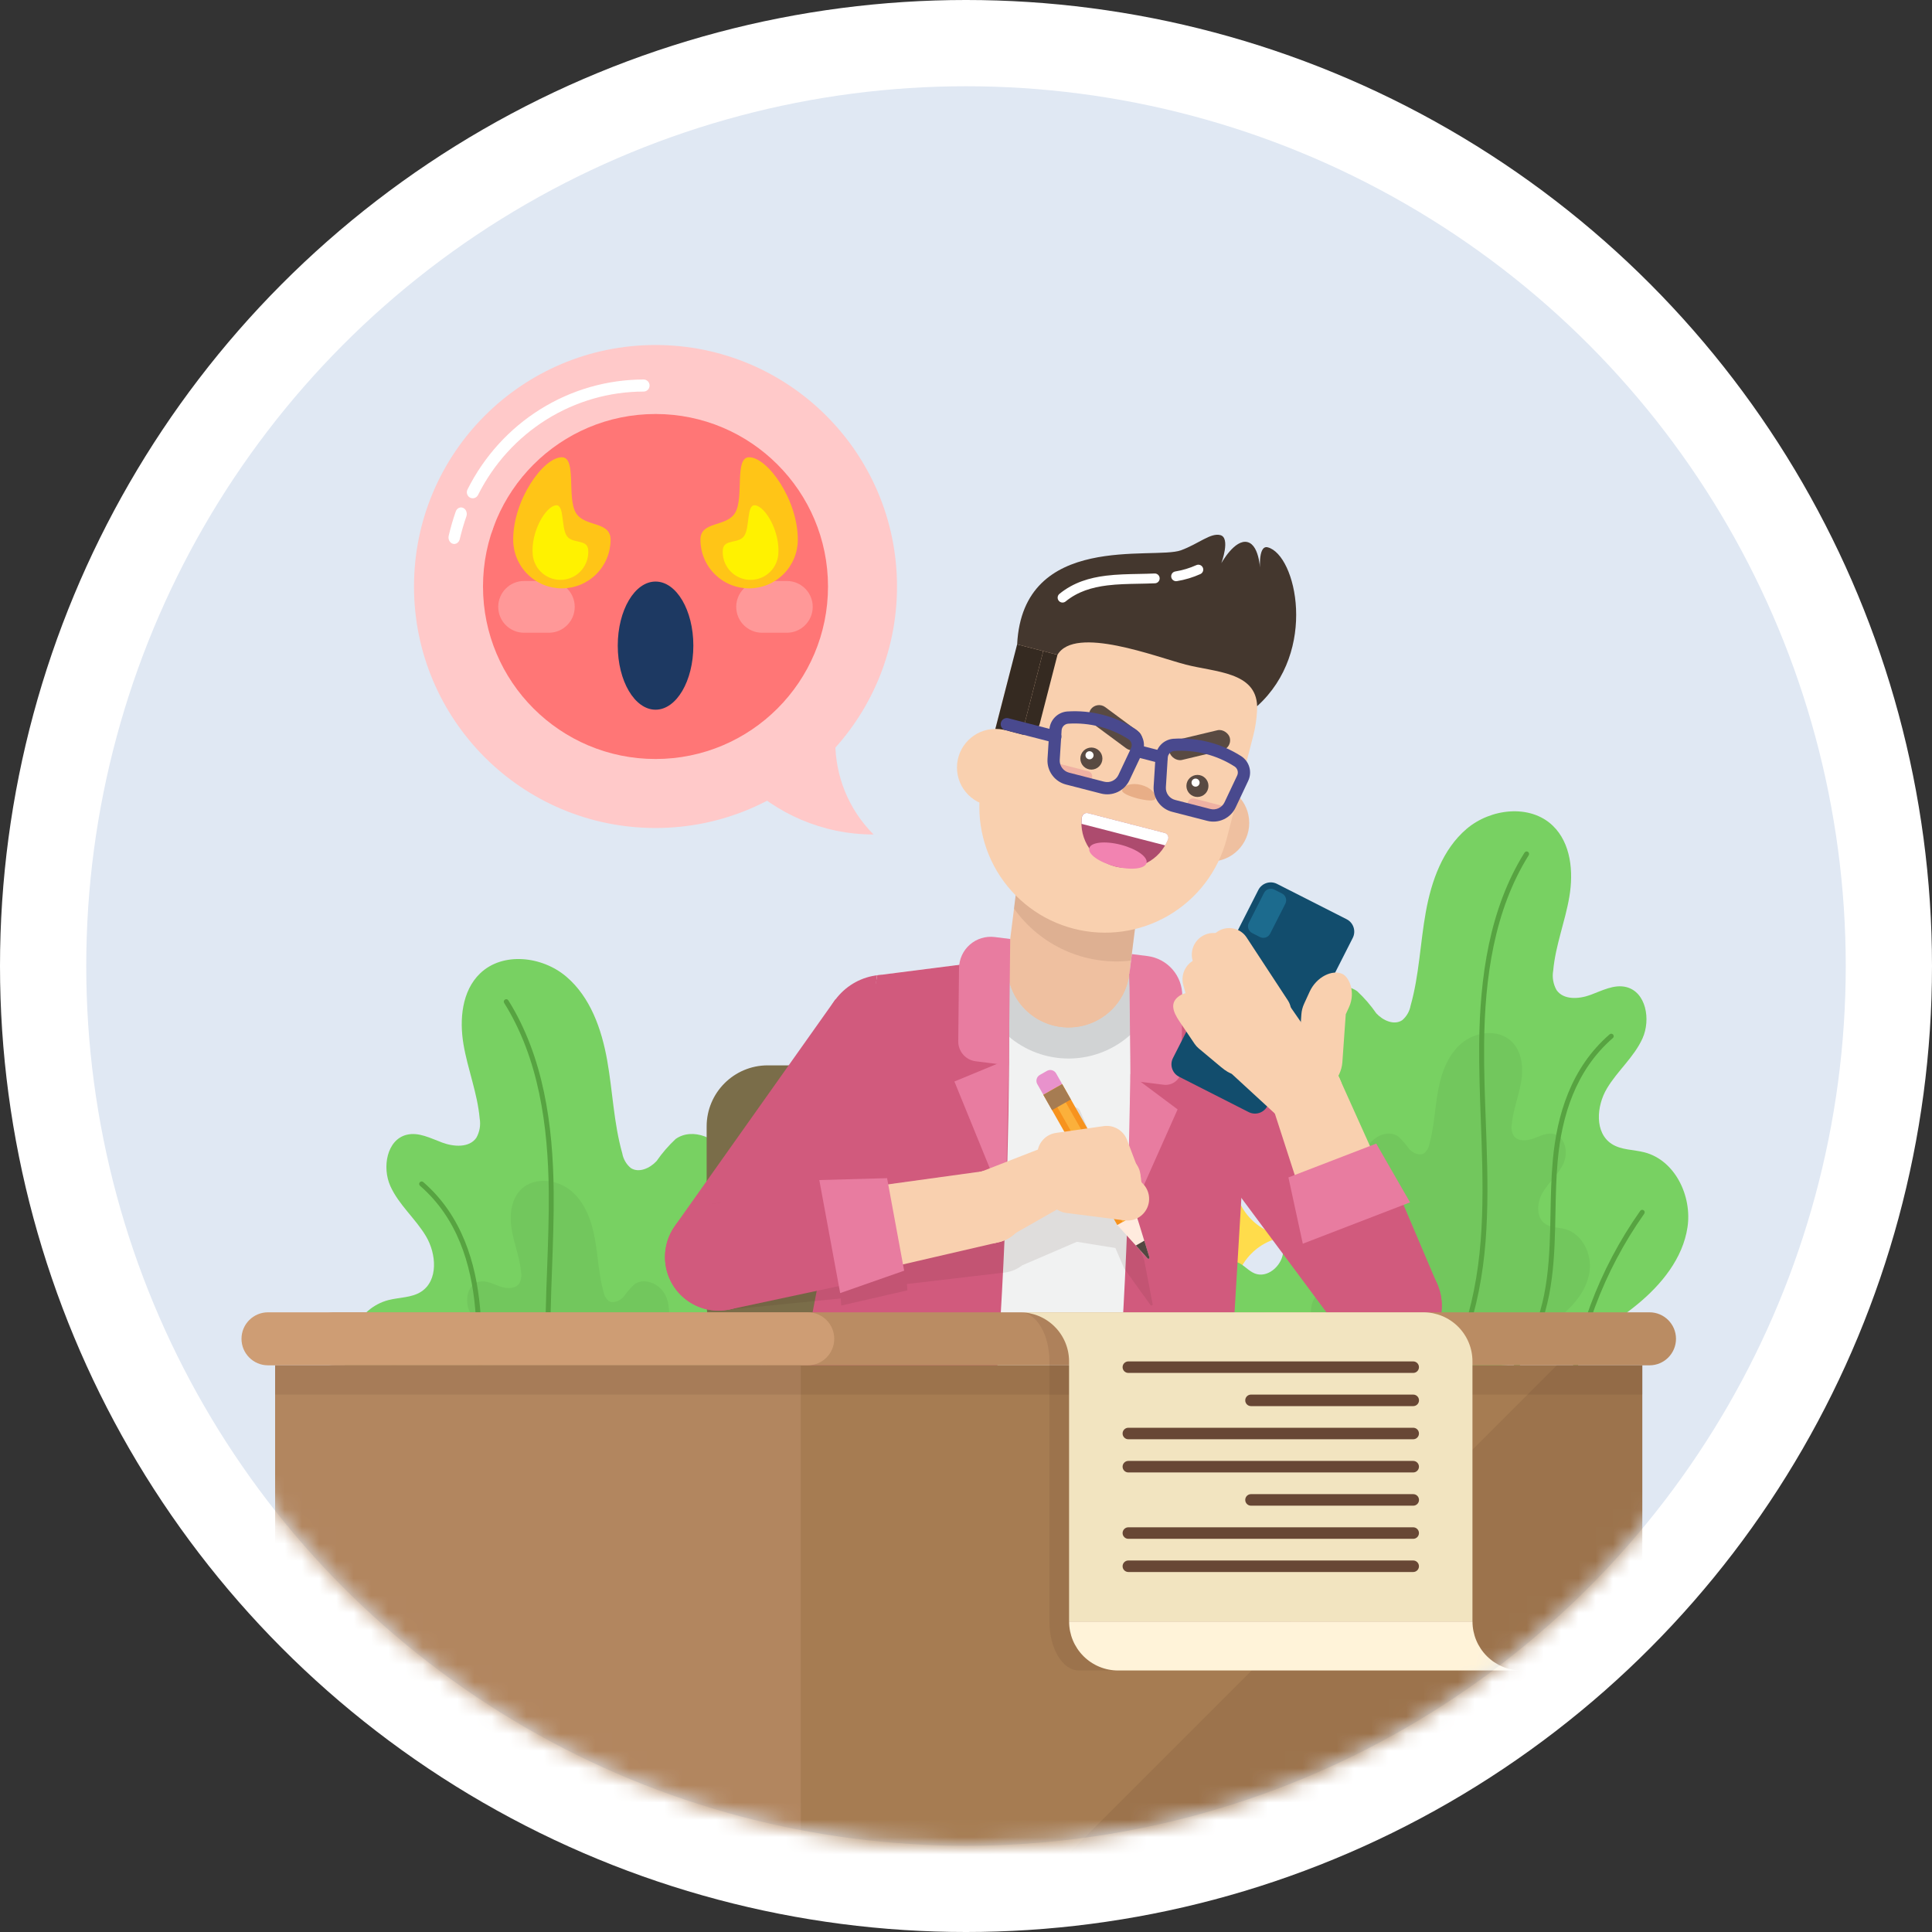 <svg width="112" height="112" viewBox="0 0 112 112" fill="none" xmlns="http://www.w3.org/2000/svg">
<rect x="0" y="0" width="112" height="112" fill="#333333" stroke="none"/>
<circle cx="56" cy="56" r="56" fill="white"/>
<circle cx="56" cy="56" r="51" fill="#E0E8F3"/>
<path d="M74.91 71.683C73.051 71.683 71.546 70.153 71.546 68.264C71.546 70.153 70.041 71.683 68.182 71.683C70.041 71.683 71.546 73.213 71.546 75.102C71.546 73.213 73.051 71.683 74.91 71.683ZM69.421 78.117C69.421 76.947 68.492 75.957 67.296 75.957C68.447 75.957 69.421 75.012 69.421 73.798C69.421 74.967 70.351 75.957 71.546 75.957C70.351 75.957 69.421 76.902 69.421 78.117Z" fill="#FFDC4B"/>
<mask id="mask0_3446_5472" style="mask-type:alpha" maskUnits="userSpaceOnUse" x="5" y="5" width="102" height="102">
<circle cx="56" cy="56" r="51" fill="#E0E8F3"/>
</mask>
<g mask="url(#mask0_3446_5472)">
<path d="M73.397 80.477C72.323 80.037 71.414 79.274 70.794 78.294C70.175 77.313 69.877 76.163 69.942 75.005C69.955 74.509 70.115 74.027 70.402 73.622C70.549 73.423 70.753 73.273 70.987 73.192C71.221 73.111 71.473 73.102 71.712 73.167C72.1 73.305 72.365 73.68 72.749 73.828C73.461 74.102 74.257 73.427 74.376 72.674C74.422 71.906 74.193 71.147 73.728 70.534C73.266 69.926 72.912 69.243 72.68 68.516C72.516 67.769 72.78 66.859 73.487 66.575C73.732 66.475 74.004 66.463 74.257 66.386C74.645 66.23 74.981 65.968 75.227 65.63C75.472 65.291 75.618 64.891 75.646 64.474C75.69 63.64 75.606 62.805 75.397 61.996C75.18 60.813 75.078 59.526 75.649 58.468C76.219 57.409 77.695 56.77 78.678 57.463C79.091 57.849 79.462 58.278 79.784 58.742C80.167 59.16 80.819 59.457 81.288 59.141C81.543 58.925 81.715 58.626 81.774 58.297C82.272 56.536 82.329 54.685 82.653 52.884C82.976 51.083 83.625 49.24 85.018 48.053C86.41 46.867 88.701 46.597 90.018 47.868C91.072 48.885 91.222 50.534 90.978 51.978C90.735 53.422 90.171 54.808 90.041 56.266C89.972 56.654 90.041 57.053 90.235 57.396C90.644 57.983 91.536 57.922 92.208 57.673C92.881 57.425 93.576 57.049 94.271 57.22C95.427 57.505 95.708 59.111 95.217 60.198C94.726 61.285 93.762 62.079 93.153 63.102C92.544 64.124 92.433 65.667 93.432 66.315C93.985 66.674 94.696 66.637 95.334 66.803C97.104 67.262 98.097 69.335 97.826 71.143C97.556 72.951 96.314 74.474 94.899 75.632C93.485 76.79 91.866 77.678 90.443 78.825" fill="#78D162"/>
<path d="M78.001 79.097C77.38 78.845 76.853 78.407 76.495 77.844C76.136 77.28 75.964 76.62 76.001 75.955C76.008 75.67 76.101 75.393 76.267 75.16C76.352 75.046 76.47 74.96 76.606 74.913C76.741 74.867 76.888 74.862 77.026 74.9C77.25 74.979 77.404 75.194 77.626 75.279C78.038 75.436 78.499 75.048 78.568 74.616C78.595 74.175 78.462 73.739 78.193 73.387C77.926 73.038 77.72 72.646 77.587 72.228C77.491 71.799 77.644 71.276 78.054 71.113C78.196 71.056 78.353 71.049 78.499 71.005C78.724 70.915 78.918 70.765 79.061 70.57C79.203 70.376 79.287 70.146 79.304 69.906C79.329 69.428 79.281 68.948 79.16 68.484C79.034 67.804 78.975 67.065 79.305 66.457C79.636 65.849 80.49 65.482 81.059 65.88C81.299 66.102 81.513 66.348 81.7 66.615C81.921 66.854 82.299 67.025 82.571 66.844C82.718 66.719 82.818 66.548 82.852 66.359C83.14 65.348 83.174 64.284 83.361 63.25C83.548 62.215 83.924 61.157 84.73 60.476C85.536 59.794 86.862 59.639 87.625 60.369C88.236 60.953 88.322 61.9 88.181 62.73C88.04 63.559 87.714 64.355 87.639 65.193C87.599 65.415 87.638 65.645 87.751 65.841C87.988 66.179 88.504 66.143 88.893 66.001C89.283 65.858 89.685 65.642 90.088 65.74C90.757 65.904 90.92 66.827 90.635 67.451C90.351 68.075 89.793 68.531 89.44 69.118C89.088 69.706 89.024 70.592 89.602 70.964C89.922 71.17 90.334 71.149 90.703 71.244C91.728 71.508 92.303 72.698 92.146 73.737C91.99 74.775 91.271 75.65 90.452 76.315C89.633 76.98 88.695 77.49 87.871 78.149" fill="black" fill-opacity="0.05"/>
<path fill-rule="evenodd" clip-rule="evenodd" d="M88.576 49.381C88.642 49.423 88.663 49.511 88.621 49.578C86.617 52.78 86.073 56.699 86.036 60.508C86.021 61.99 86.076 63.472 86.131 64.957C86.147 65.382 86.162 65.807 86.176 66.232C86.24 68.142 86.27 70.057 86.12 71.969C85.819 75.792 84.697 79.737 82.019 82.525C81.965 82.582 81.874 82.584 81.817 82.529C81.76 82.475 81.759 82.385 81.813 82.328C84.427 79.607 85.537 75.738 85.835 71.947C85.984 70.051 85.954 68.15 85.891 66.241C85.877 65.819 85.861 65.395 85.846 64.972C85.791 63.485 85.736 61.995 85.75 60.506C85.788 56.678 86.333 52.695 88.379 49.426C88.421 49.36 88.509 49.339 88.576 49.381Z" fill="#57A341"/>
<path fill-rule="evenodd" clip-rule="evenodd" d="M93.513 59.975C93.565 60.035 93.559 60.125 93.499 60.176C91.33 62.057 90.537 64.707 90.302 67.282C90.21 68.291 90.191 69.304 90.171 70.322C90.166 70.605 90.16 70.889 90.153 71.174C90.121 72.476 90.056 73.783 89.802 75.08C89.294 77.677 87.878 80.339 85.1 81.795C85.03 81.831 84.944 81.805 84.907 81.735C84.87 81.665 84.897 81.579 84.967 81.542C87.647 80.137 89.025 77.564 89.522 75.025C89.771 73.753 89.836 72.466 89.868 71.166C89.875 70.886 89.88 70.604 89.885 70.322C89.905 69.303 89.924 68.277 90.018 67.256C90.256 64.646 91.064 61.91 93.312 59.961C93.372 59.909 93.462 59.916 93.513 59.975Z" fill="#57A341"/>
<path fill-rule="evenodd" clip-rule="evenodd" d="M95.284 70.161C95.349 70.206 95.364 70.295 95.319 70.36C92.955 73.708 91.498 77.611 91.089 81.689C91.082 81.768 91.012 81.825 90.933 81.817C90.855 81.809 90.797 81.739 90.805 81.661C91.219 77.534 92.694 73.584 95.085 70.195C95.131 70.131 95.22 70.115 95.284 70.161Z" fill="#57A341"/>
<path d="M44.451 89.041C45.524 88.602 46.434 87.839 47.053 86.858C47.672 85.877 47.97 84.728 47.905 83.57C47.893 83.073 47.733 82.592 47.446 82.186C47.299 81.987 47.095 81.837 46.861 81.756C46.627 81.675 46.374 81.667 46.136 81.732C45.748 81.87 45.483 82.244 45.098 82.392C44.387 82.666 43.591 81.991 43.472 81.238C43.425 80.47 43.655 79.711 44.119 79.098C44.582 78.49 44.936 77.808 45.167 77.08C45.332 76.334 45.068 75.424 44.361 75.139C44.115 75.04 43.844 75.028 43.591 74.951C43.203 74.795 42.867 74.532 42.621 74.194C42.375 73.856 42.23 73.455 42.202 73.038C42.158 72.205 42.242 71.369 42.45 70.561C42.668 69.378 42.77 68.091 42.199 67.032C41.628 65.974 40.153 65.335 39.169 66.027C38.756 66.413 38.386 66.842 38.063 67.307C37.681 67.724 37.029 68.022 36.559 67.705C36.304 67.489 36.133 67.191 36.074 66.862C35.576 65.101 35.518 63.249 35.195 61.448C34.872 59.647 34.223 57.804 32.83 56.618C31.437 55.431 29.147 55.162 27.829 56.432C26.775 57.449 26.626 59.098 26.869 60.542C27.113 61.987 27.677 63.372 27.806 64.831C27.875 65.218 27.807 65.618 27.613 65.96C27.203 66.547 26.312 66.486 25.639 66.238C24.967 65.989 24.272 65.613 23.576 65.784C22.421 66.069 22.14 67.676 22.631 68.763C23.122 69.85 24.086 70.643 24.695 71.666C25.303 72.689 25.415 74.232 24.416 74.88C23.863 75.239 23.152 75.202 22.514 75.368C20.744 75.826 19.751 77.899 20.021 79.707C20.291 81.516 21.534 83.038 22.948 84.196C24.363 85.355 25.982 86.242 27.404 87.39" fill="#78D162"/>
<path d="M39.846 87.662C40.468 87.41 40.995 86.971 41.353 86.408C41.712 85.845 41.884 85.185 41.846 84.52C41.839 84.234 41.747 83.958 41.581 83.725C41.495 83.611 41.377 83.525 41.242 83.478C41.106 83.431 40.96 83.427 40.822 83.464C40.597 83.543 40.444 83.758 40.221 83.843C39.809 84 39.348 83.613 39.28 83.18C39.252 82.739 39.385 82.303 39.654 81.951C39.922 81.602 40.127 81.21 40.261 80.792C40.357 80.364 40.204 79.841 39.794 79.677C39.652 79.62 39.495 79.614 39.348 79.569C39.124 79.48 38.929 79.329 38.787 79.135C38.645 78.941 38.56 78.71 38.544 78.471C38.519 77.992 38.567 77.512 38.688 77.048C38.814 76.369 38.873 75.629 38.542 75.022C38.212 74.413 37.358 74.046 36.788 74.444C36.549 74.666 36.334 74.912 36.148 75.179C35.926 75.419 35.549 75.59 35.277 75.408C35.129 75.284 35.03 75.113 34.996 74.924C34.708 73.912 34.674 72.849 34.487 71.814C34.3 70.78 33.924 69.722 33.118 69.04C32.311 68.359 30.985 68.204 30.222 68.934C29.612 69.518 29.526 70.465 29.666 71.294C29.807 72.124 30.134 72.919 30.209 73.757C30.249 73.98 30.209 74.209 30.097 74.406C29.86 74.743 29.344 74.708 28.954 74.565C28.565 74.422 28.163 74.207 27.76 74.305C27.091 74.468 26.928 75.391 27.212 76.015C27.496 76.64 28.055 77.095 28.407 77.683C28.76 78.27 28.824 79.156 28.246 79.529C27.926 79.735 27.514 79.713 27.145 79.809C26.12 80.072 25.545 81.263 25.701 82.301C25.858 83.34 26.577 84.214 27.396 84.879C28.215 85.545 29.152 86.054 29.976 86.713" fill="black" fill-opacity="0.05"/>
<path fill-rule="evenodd" clip-rule="evenodd" d="M29.272 57.946C29.205 57.987 29.185 58.075 29.227 58.142C31.231 61.344 31.775 65.263 31.812 69.073C31.826 70.555 31.772 72.036 31.717 73.522C31.701 73.946 31.686 74.371 31.671 74.796C31.608 76.707 31.577 78.621 31.728 80.533C32.029 84.356 33.15 88.302 35.829 91.09C35.883 91.147 35.974 91.149 36.03 91.094C36.087 91.039 36.089 90.949 36.034 90.892C33.421 88.171 32.311 84.302 32.012 80.511C31.863 78.616 31.893 76.714 31.957 74.806C31.971 74.383 31.986 73.96 32.002 73.536C32.057 72.05 32.112 70.559 32.097 69.07C32.06 65.243 31.515 61.259 29.469 57.991C29.427 57.924 29.339 57.904 29.272 57.946Z" fill="#57A341"/>
<path fill-rule="evenodd" clip-rule="evenodd" d="M24.334 68.54C24.283 68.599 24.289 68.689 24.349 68.741C26.517 70.621 27.31 73.272 27.546 75.847C27.638 76.856 27.657 77.868 27.677 78.886C27.682 79.17 27.687 79.454 27.694 79.738C27.727 81.04 27.792 82.348 28.045 83.644C28.553 86.241 29.969 88.903 32.748 90.359C32.818 90.396 32.904 90.369 32.941 90.299C32.977 90.229 32.95 90.143 32.88 90.106C30.2 88.702 28.822 86.129 28.326 83.589C28.077 82.318 28.012 81.03 27.98 79.731C27.973 79.45 27.968 79.169 27.962 78.887C27.943 77.867 27.923 76.841 27.83 75.821C27.591 73.211 26.784 70.474 24.536 68.525C24.476 68.474 24.386 68.48 24.334 68.54Z" fill="#57A341"/>
<path fill-rule="evenodd" clip-rule="evenodd" d="M22.563 78.725C22.499 78.771 22.484 78.86 22.529 78.924C24.892 82.273 26.349 86.176 26.758 90.254C26.766 90.332 26.836 90.389 26.915 90.382C26.993 90.374 27.05 90.304 27.042 90.225C26.628 86.098 25.154 82.148 22.762 78.76C22.717 78.695 22.628 78.68 22.563 78.725Z" fill="#57A341"/>
<path d="M63.528 61.76H44.507C42.55 61.76 40.965 63.345 40.965 65.301V75.607C40.965 77.563 42.55 79.149 44.507 79.149H63.528C65.484 79.149 67.069 77.563 67.069 75.607V65.301C67.069 63.345 65.484 61.76 63.528 61.76Z" fill="#7A6D49"/>
<path d="M51.288 63.625C53.253 63.625 54.845 62.032 54.845 60.067C54.845 58.102 53.253 56.51 51.288 56.51C49.323 56.51 47.73 58.102 47.73 60.067C47.73 62.032 49.323 63.625 51.288 63.625Z" fill="#D15A7D"/>
<path d="M53.419 57.226L51.281 60.068L54.124 62.206L56.262 59.364L53.419 57.226Z" fill="#D15A7D"/>
<path d="M41.656 75.977C43.37 75.977 44.76 74.587 44.76 72.872C44.76 71.158 43.37 69.768 41.656 69.768C39.941 69.768 38.551 71.158 38.551 72.872C38.551 74.587 39.941 75.977 41.656 75.977Z" fill="#D15A7D"/>
<path d="M41.649 72.872L39.168 71.006L48.435 57.928L51.28 60.066L54.124 62.204L44.133 74.74L41.649 72.872Z" fill="#D15A7D"/>
<path d="M71.284 66.132C73.249 66.132 74.841 64.54 74.841 62.575C74.841 60.61 73.249 59.018 71.284 59.018C69.319 59.018 67.727 60.61 67.727 62.575C67.727 64.54 69.319 66.132 71.284 66.132Z" fill="#D15A7D"/>
<path d="M69.238 59.659L66.324 61.701L68.366 64.615L71.28 62.573L69.238 59.659Z" fill="#D15A7D"/>
<path d="M80.476 78.795C82.191 78.795 83.581 77.405 83.581 75.691C83.581 73.976 82.191 72.586 80.476 72.586C78.761 72.586 77.371 73.976 77.371 75.691C77.371 77.405 78.761 78.795 80.476 78.795Z" fill="#D15A7D"/>
<path d="M80.48 75.69L83.022 73.907L74.195 60.527L71.28 62.57L68.367 64.612L77.935 77.474L80.48 75.69Z" fill="#D15A7D"/>
<path d="M72.566 59.26L65.465 56.454L58.416 55.57L50.843 56.538L46.984 87.326L68.706 90.049L72.566 59.26Z" fill="#F1F2F2"/>
<path d="M65.472 56.454L58.423 55.57L56.602 55.803C56.549 57.142 57 58.453 57.867 59.475C58.734 60.497 59.953 61.157 61.282 61.323C62.612 61.49 63.956 61.151 65.048 60.375C66.14 59.598 66.901 58.44 67.18 57.129L65.472 56.454Z" fill="#D1D3D4"/>
<path d="M66.284 49.966L59.234 49.082L58.421 55.569L65.471 56.453L66.284 49.966Z" fill="#EFC0A0"/>
<path d="M61.947 59.559C63.908 59.559 65.499 57.969 65.499 56.007C65.499 54.045 63.908 52.455 61.947 52.455C59.985 52.455 58.395 54.045 58.395 56.007C58.395 57.969 59.985 59.559 61.947 59.559Z" fill="#EFC0A0"/>
<path d="M62.388 52.489C61.691 52.401 60.984 52.523 60.356 52.837C59.728 53.152 59.207 53.646 58.859 54.256C58.512 54.867 58.353 55.567 58.404 56.268C58.454 56.968 58.711 57.639 59.142 58.193C59.573 58.748 60.159 59.162 60.826 59.384C61.492 59.605 62.21 59.624 62.887 59.438C63.565 59.252 64.172 58.87 64.632 58.339C65.092 57.808 65.384 57.152 65.471 56.455C65.529 55.992 65.496 55.522 65.372 55.072C65.249 54.623 65.038 54.202 64.751 53.833C64.465 53.465 64.109 53.157 63.703 52.926C63.298 52.695 62.851 52.547 62.388 52.489Z" fill="#EFC0A0"/>
<path opacity="0.1" d="M66.279 49.965L59.23 49.082L58.781 52.665C59.537 53.731 60.565 54.573 61.758 55.104C62.951 55.636 64.265 55.837 65.562 55.687L66.279 49.965Z" fill="#3C2415"/>
<path d="M72.574 59.259L65.474 56.453C65.474 56.453 66.164 73.803 63.168 97.706L70.335 96.671L72.574 59.259Z" fill="#D15A7D"/>
<path d="M56.124 96.824L43.793 93.345L50.856 56.538L58.43 55.57C58.43 55.57 59.118 72.919 56.124 96.824Z" fill="#D15A7D"/>
<path d="M56.56 61.523L58.483 61.765L58.563 54.434L57.662 54.321C57.405 54.289 57.145 54.311 56.897 54.387C56.649 54.462 56.42 54.59 56.225 54.76C56.03 54.93 55.873 55.14 55.765 55.375C55.657 55.61 55.599 55.866 55.596 56.125L55.551 60.366C55.548 60.649 55.649 60.923 55.835 61.136C56.021 61.35 56.279 61.487 56.56 61.523Z" fill="#E87CA0"/>
<path d="M58.3 69.984L58.483 61.391L55.328 62.696L58.3 69.984Z" fill="#E87CA0"/>
<path d="M67.46 62.884L65.537 62.642L65.473 56.448L65.615 55.31L66.516 55.423C67.079 55.494 67.596 55.769 67.969 56.196C68.341 56.623 68.544 57.173 68.538 57.74L68.493 61.98C68.492 62.11 68.463 62.238 68.409 62.356C68.355 62.474 68.276 62.578 68.179 62.664C68.081 62.749 67.967 62.813 67.843 62.851C67.719 62.889 67.588 62.9 67.46 62.884Z" fill="#E87CA0"/>
<path d="M65.352 70.864L65.532 62.27L68.267 64.313L65.352 70.864Z" fill="#E87CA0"/>
<path opacity="0.1" d="M66.819 75.606L66.714 75.055L66.329 73.038L66.093 72.486C66.172 72.447 66.239 72.385 66.283 72.308C66.327 72.231 66.347 72.143 66.34 72.054C66.333 71.966 66.3 71.881 66.245 71.811C66.19 71.742 66.115 71.691 66.03 71.664L65.988 71.65L65.995 71.635C65.935 71.394 65.943 71.142 66.017 70.905L65.986 70.758C65.984 70.697 65.971 70.636 65.945 70.581L65.574 68.875C65.55 68.766 65.492 68.669 65.406 68.598C65.321 68.527 65.215 68.486 65.104 68.482L65.048 68.48L64.359 68.456L63.306 66.007L62.902 65.066L62.62 64.412C62.6 64.365 62.57 64.322 62.534 64.286C62.497 64.251 62.454 64.222 62.406 64.203C62.359 64.184 62.308 64.175 62.257 64.176C62.205 64.177 62.155 64.187 62.108 64.207L61.671 64.395C61.624 64.416 61.581 64.445 61.545 64.482C61.51 64.518 61.481 64.562 61.462 64.609C61.444 64.657 61.434 64.707 61.435 64.759C61.435 64.81 61.446 64.86 61.467 64.907L61.749 65.562L62.152 66.503L62.971 68.408L62.251 68.383C62.22 68.382 62.189 68.383 62.157 68.385C62.07 68.394 61.985 68.419 61.906 68.46L57.714 69.581L52.237 69.726L52.21 69.361L48.293 69.038L48.322 69.445L41.767 69.731V69.734C41.351 69.751 40.943 69.851 40.567 70.028C40.19 70.206 39.853 70.457 39.576 70.767C39.298 71.078 39.086 71.44 38.952 71.834C38.817 72.228 38.763 72.645 38.793 73.06C38.823 73.475 38.936 73.88 39.125 74.251C39.314 74.621 39.576 74.95 39.895 75.218C40.214 75.485 40.583 75.686 40.981 75.808C41.379 75.93 41.797 75.971 42.211 75.928C42.267 75.924 42.324 75.918 42.38 75.911L48.739 75.273L48.768 75.684L52.601 74.803L52.574 74.436L58.104 73.786H58.123C58.151 73.786 58.178 73.779 58.206 73.776C58.233 73.772 58.261 73.771 58.289 73.767H58.296L58.31 73.764C58.35 73.758 58.39 73.749 58.427 73.74C58.458 73.734 58.488 73.728 58.517 73.719C58.556 73.709 58.593 73.697 58.631 73.684C58.66 73.675 58.69 73.666 58.718 73.655C58.747 73.644 58.786 73.627 58.82 73.612C58.853 73.597 58.88 73.586 58.91 73.571C58.939 73.557 58.969 73.539 58.999 73.522C59.028 73.506 59.06 73.489 59.09 73.47C59.119 73.452 59.142 73.435 59.168 73.417C59.194 73.399 59.229 73.376 59.258 73.353L62.431 71.988L62.44 71.99L64.66 72.348L65.172 73.538L66.108 74.839L66.7 75.66C66.704 75.667 66.71 75.673 66.717 75.677C66.726 75.683 66.737 75.687 66.748 75.687C66.759 75.688 66.77 75.685 66.78 75.68C66.792 75.674 66.801 75.666 66.807 75.655C66.813 75.648 66.816 75.64 66.818 75.632C66.82 75.623 66.82 75.614 66.819 75.606Z" fill="#3C2415"/>
<path d="M72.946 51.594L67.998 61.335C67.796 61.732 67.955 62.218 68.353 62.42L72.387 64.469C72.785 64.671 73.271 64.513 73.473 64.115L78.42 54.374C78.622 53.976 78.463 53.49 78.066 53.289L74.031 51.24C73.634 51.038 73.148 51.196 72.946 51.594Z" fill="#124D6D"/>
<path d="M73.868 51.568L74.32 51.797C74.424 51.85 74.503 51.942 74.539 52.053C74.575 52.164 74.566 52.285 74.513 52.389L73.63 54.127C73.604 54.179 73.568 54.224 73.524 54.262C73.48 54.3 73.429 54.328 73.374 54.346C73.32 54.364 73.262 54.371 73.204 54.366C73.147 54.362 73.091 54.346 73.039 54.32L72.587 54.09C72.483 54.038 72.405 53.946 72.369 53.835C72.332 53.724 72.342 53.603 72.395 53.5L73.278 51.761C73.33 51.657 73.422 51.578 73.533 51.542C73.644 51.506 73.764 51.515 73.868 51.568Z" fill="#1C6B8E"/>
<path d="M75.741 65.501C76.905 65.501 77.849 64.557 77.849 63.393C77.849 62.229 76.905 61.285 75.741 61.285C74.576 61.285 73.633 62.229 73.633 63.393C73.633 64.557 74.576 65.501 75.741 65.501Z" fill="#F9D0AF"/>
<path d="M83.125 74.672L77.714 62.65L75.74 63.391L73.773 64.149L77.838 76.709L80.482 75.689L83.125 74.672Z" fill="#F9D0AF"/>
<path d="M80.476 78.795C82.191 78.795 83.581 77.405 83.581 75.691C83.581 73.976 82.191 72.586 80.476 72.586C78.761 72.586 77.371 73.976 77.371 75.691C77.371 77.405 78.761 78.795 80.476 78.795Z" fill="#D15A7D"/>
<path d="M75.191 69.942L77.861 68.912L80.53 67.883L83.374 74.577L80.477 75.694L77.577 76.812L75.191 69.942Z" fill="#D15A7D"/>
<path d="M81.742 69.702L78.634 70.9L75.525 72.099L74.691 68.257L77.237 67.276L79.782 66.295L81.742 69.702Z" fill="#E87CA0"/>
<path fill-rule="evenodd" clip-rule="evenodd" d="M69.797 54.213C70.421 53.909 71.173 54.169 71.477 54.793L72.349 56.582L74.121 58.659C74.572 59.187 74.509 59.98 73.981 60.431C73.453 60.882 72.659 60.819 72.209 60.291L70.333 58.093C70.264 58.012 70.206 57.923 70.159 57.827L69.217 55.894C68.913 55.27 69.172 54.517 69.797 54.213Z" fill="#F9D0AF"/>
<path fill-rule="evenodd" clip-rule="evenodd" d="M69.473 55.559C70.142 55.374 70.835 55.767 71.02 56.436L71.332 57.563L73.117 59.455C73.594 59.96 73.571 60.755 73.066 61.232C72.561 61.709 71.766 61.686 71.289 61.181L69.289 59.062C69.148 58.913 69.046 58.732 68.992 58.534L68.597 57.106C68.412 56.437 68.804 55.745 69.473 55.559Z" fill="#F9D0AF"/>
<path fill-rule="evenodd" clip-rule="evenodd" d="M70.611 53.986C71.168 53.639 71.908 53.798 72.264 54.341L74.658 57.993C75.014 58.535 74.851 59.257 74.294 59.604C73.737 59.951 72.997 59.792 72.641 59.249L70.247 55.598C69.891 55.055 70.054 54.333 70.611 53.986Z" fill="#F9D0AF"/>
<path fill-rule="evenodd" clip-rule="evenodd" d="M68.376 57.728C68.951 57.34 69.531 57.692 69.919 58.267L70.695 59.417L71.855 60.386C72.388 60.831 72.66 61.424 72.215 61.957C71.77 62.49 71.318 62.304 70.785 61.859L69.489 60.775C69.398 60.7 69.319 60.611 69.253 60.514L68.378 59.217C67.989 58.641 67.8 58.117 68.376 57.728Z" fill="#F9D0AF"/>
<path d="M75.741 65.501C76.905 65.501 77.849 64.557 77.849 63.393C77.849 62.229 76.905 61.285 75.741 61.285C74.576 61.285 73.633 62.229 73.633 63.393C73.633 64.557 74.576 65.501 75.741 65.501Z" fill="#F9D0AF"/>
<path fill-rule="evenodd" clip-rule="evenodd" d="M77.818 56.459C78.204 56.633 78.605 57.509 78.204 58.386L78.015 58.799L77.818 61.584C77.75 62.545 76.915 63.27 76.43 63.587C75.468 63.519 75.156 62.861 75.224 61.9L75.443 58.8C75.458 58.591 75.51 58.387 75.597 58.197L75.917 57.498C76.317 56.621 77.239 56.194 77.818 56.459Z" fill="#F9D0AF"/>
<path d="M70.715 61.618L74.146 64.775L75.74 63.396L77.33 62.012L74.67 58.174L72.693 59.897L70.715 61.618Z" fill="#F9D0AF"/>
<path d="M95.623 76.076H19.376C18.528 76.076 17.84 76.764 17.84 77.612C17.84 78.461 18.528 79.149 19.376 79.149H95.623C96.471 79.149 97.159 78.461 97.159 77.612C97.159 76.764 96.471 76.076 95.623 76.076Z" fill="#BA8C63"/>
<path d="M95.205 79.15H19.777V115.781H95.205V79.15Z" fill="#A67C52"/>
<path opacity="0.1" d="M53.625 115.779H95.212V79.148H90.254L53.625 115.779Z" fill="#3C2415"/>
<path d="M46.826 76.076H15.536C14.688 76.076 14 76.764 14 77.612C14 78.461 14.688 79.149 15.536 79.149H46.826C47.675 79.149 48.362 78.461 48.362 77.612C48.362 76.764 47.675 76.076 46.826 76.076Z" fill="#CE9D74"/>
<path d="M46.421 79.15H15.949V115.781H46.421V79.15Z" fill="#B2865F"/>
<path opacity="0.1" d="M95.214 79.15H15.949V80.844H95.214V79.15Z" fill="#3C2415"/>
<path d="M65.862 70.391L66.631 72.89C66.635 72.904 66.635 72.919 66.63 72.933C66.624 72.946 66.615 72.958 66.602 72.965C66.589 72.972 66.574 72.975 66.56 72.972C66.545 72.97 66.532 72.963 66.522 72.952L64.769 71.011" fill="#FFEBDE"/>
<path d="M60.485 63.466L60.133 62.847C60.108 62.803 60.091 62.753 60.085 62.703C60.079 62.652 60.082 62.6 60.096 62.551C60.11 62.502 60.133 62.455 60.164 62.415C60.196 62.374 60.235 62.341 60.279 62.315L60.693 62.08C60.783 62.029 60.89 62.016 60.989 62.043C61.089 62.071 61.174 62.137 61.225 62.227L61.577 62.846" fill="#E892CC"/>
<path d="M65.848 72.203L66.526 72.954C66.536 72.965 66.549 72.972 66.564 72.975C66.578 72.977 66.593 72.974 66.606 72.967C66.618 72.96 66.628 72.948 66.633 72.935C66.639 72.921 66.639 72.906 66.635 72.892L66.337 71.924L65.848 72.203Z" fill="#534741"/>
<path d="M60.483 63.465L64.769 71.014L65.862 70.394L61.576 62.845L60.483 63.465Z" fill="#F7931E"/>
<path d="M60.788 63.293L65.074 70.842L65.564 70.564L61.278 63.015L60.788 63.293Z" fill="#FBB03B"/>
<path d="M60.483 63.467L60.988 64.357L62.08 63.737L61.574 62.847L60.483 63.467Z" fill="#A67C52"/>
<path d="M70.18 49.944C71.416 49.944 72.419 48.942 72.419 47.705C72.419 46.469 71.416 45.467 70.18 45.467C68.944 45.467 67.941 46.469 67.941 47.705C67.941 48.942 68.944 49.944 70.18 49.944Z" fill="#EFC0A0"/>
<path d="M67.411 33.779C69.283 34.262 70.886 35.468 71.869 37.132C72.852 38.796 73.133 40.783 72.651 42.655L71.108 48.646C70.615 50.507 69.406 52.096 67.746 53.069C66.085 54.041 64.108 54.318 62.244 53.838C60.38 53.358 58.782 52.16 57.798 50.507C56.814 48.853 56.524 46.877 56.992 45.01L58.535 39.019C59.017 37.147 60.223 35.543 61.888 34.561C63.553 33.578 65.539 33.297 67.411 33.779Z" fill="#F9D0AF"/>
<path d="M60.478 37.745L58.964 37.355L57.367 43.554L58.271 42.327L59.234 42.575L60.478 37.745Z" fill="#352A21"/>
<path d="M73.493 31.729C72.885 31.572 73.061 33.232 73.061 33.232C73.061 33.232 73.061 31.619 72.321 31.427C71.582 31.235 70.802 32.65 70.802 32.65C70.802 32.65 71.352 31.177 70.743 31.021C70.178 30.875 69.481 31.528 68.462 31.901C66.899 32.472 59.295 30.799 58.965 37.355L61.305 37.958C62.322 36.241 67.036 38.089 68.746 38.529C70.456 38.97 72.816 38.944 72.877 40.939C76.425 37.739 75.14 32.154 73.493 31.729Z" fill="#44372E"/>
<path d="M63.066 47.139C63.026 47.13 62.985 47.128 62.945 47.136C62.905 47.143 62.867 47.158 62.834 47.182C62.8 47.205 62.772 47.235 62.751 47.27C62.73 47.305 62.717 47.344 62.712 47.384C62.633 48.012 62.785 48.647 63.14 49.171C63.495 49.694 64.029 50.07 64.642 50.228C65.255 50.386 65.904 50.315 66.468 50.028C67.032 49.741 67.472 49.258 67.706 48.67C67.721 48.633 67.728 48.592 67.727 48.551C67.725 48.511 67.715 48.471 67.697 48.434C67.679 48.398 67.653 48.366 67.622 48.34C67.59 48.314 67.553 48.295 67.514 48.285L63.066 47.139Z" fill="#AD4B6E"/>
<rect x="67.664" y="43.029" width="3.591" height="1.197" rx="0.598" transform="rotate(-13.446 67.664 43.029)" fill="#594A42"/>
<rect x="63.59" y="40.637" width="3.591" height="1.197" rx="0.598" transform="rotate(36.49 63.59 40.637)" fill="#594A42"/>
<path d="M62.7 47.76L67.546 49.008C67.609 48.899 67.664 48.786 67.711 48.669C67.726 48.631 67.733 48.591 67.732 48.55C67.73 48.51 67.72 48.47 67.702 48.433C67.683 48.397 67.658 48.365 67.626 48.339C67.594 48.313 67.558 48.295 67.518 48.285L63.073 47.14C63.034 47.13 62.993 47.128 62.953 47.135C62.913 47.142 62.875 47.158 62.842 47.181C62.808 47.204 62.78 47.233 62.759 47.268C62.738 47.303 62.724 47.341 62.719 47.382C62.704 47.507 62.697 47.633 62.7 47.76Z" fill="white"/>
<path d="M66.466 50.026C66.555 49.679 65.885 49.206 64.968 48.97C64.051 48.734 63.235 48.825 63.146 49.172C63.057 49.519 63.728 49.992 64.644 50.228C65.561 50.464 66.377 50.373 66.466 50.026Z" fill="#F283B1"/>
<path d="M57.715 46.733C58.952 46.733 59.954 45.731 59.954 44.495C59.954 43.258 58.952 42.256 57.715 42.256C56.479 42.256 55.477 43.258 55.477 44.495C55.477 45.731 56.479 46.733 57.715 46.733Z" fill="#F9D0AF"/>
<path d="M60.478 37.746L59.234 42.575C59.453 42.632 59.686 42.599 59.88 42.484C60.075 42.369 60.216 42.181 60.273 41.962L61.304 37.959L60.478 37.746Z" fill="#352A21"/>
<path d="M63.268 44.615C63.621 44.615 63.908 44.328 63.908 43.975C63.908 43.622 63.621 43.336 63.268 43.336C62.915 43.336 62.629 43.622 62.629 43.975C62.629 44.328 62.915 44.615 63.268 44.615Z" fill="#594A42"/>
<path d="M63.16 44.018C63.29 44.018 63.395 43.913 63.395 43.783C63.395 43.654 63.29 43.549 63.16 43.549C63.031 43.549 62.926 43.654 62.926 43.783C62.926 43.913 63.031 44.018 63.16 44.018Z" fill="white"/>
<path d="M69.417 46.201C69.77 46.201 70.056 45.914 70.056 45.561C70.056 45.208 69.77 44.922 69.417 44.922C69.064 44.922 68.777 45.208 68.777 45.561C68.777 45.914 69.064 46.201 69.417 46.201Z" fill="#594A42"/>
<path d="M69.309 45.603C69.438 45.603 69.543 45.499 69.543 45.369C69.543 45.24 69.438 45.135 69.309 45.135C69.179 45.135 69.074 45.24 69.074 45.369C69.074 45.499 69.179 45.603 69.309 45.603Z" fill="white"/>
<path d="M66.969 46.306C66.889 46.612 64.974 46.119 65.053 45.812C65.132 45.505 65.625 45.368 66.154 45.503C66.684 45.638 67.05 45.999 66.969 46.306Z" fill="#E8AE87"/>
<path d="M63.088 44.711L61.252 44.238C61.089 44.196 60.923 44.294 60.881 44.457C60.839 44.619 60.937 44.785 61.1 44.827L62.936 45.3C63.099 45.342 63.265 45.244 63.306 45.081C63.348 44.919 63.251 44.753 63.088 44.711Z" fill="#EFB1A3"/>
<path d="M69.081 46.884L70.916 47.356C71.079 47.398 71.245 47.3 71.287 47.137C71.329 46.975 71.231 46.809 71.068 46.767L69.233 46.295C69.07 46.253 68.904 46.351 68.862 46.514C68.821 46.676 68.918 46.842 69.081 46.884Z" fill="#EFB1A3"/>
<path fill-rule="evenodd" clip-rule="evenodd" d="M69.729 32.904C69.793 33.047 69.729 33.216 69.586 33.28C69.152 33.475 68.694 33.612 68.225 33.689C68.07 33.714 67.924 33.609 67.898 33.454C67.873 33.299 67.978 33.153 68.133 33.128C68.554 33.059 68.964 32.936 69.353 32.761C69.497 32.697 69.665 32.761 69.729 32.904Z" fill="white"/>
<path fill-rule="evenodd" clip-rule="evenodd" d="M67.227 33.518C67.234 33.674 67.112 33.807 66.956 33.814C66.637 33.828 66.321 33.834 66.008 33.84C65.394 33.852 64.788 33.863 64.187 33.937C63.297 34.048 62.475 34.295 61.777 34.866C61.655 34.966 61.476 34.948 61.377 34.827C61.277 34.705 61.295 34.526 61.417 34.427C62.229 33.762 63.168 33.491 64.117 33.373C64.746 33.295 65.406 33.283 66.039 33.271C66.344 33.265 66.644 33.259 66.93 33.246C67.087 33.239 67.22 33.361 67.227 33.518Z" fill="white"/>
<path fill-rule="evenodd" clip-rule="evenodd" d="M61.871 41.245C63.258 41.153 64.638 41.508 65.809 42.259L65.813 42.261C66.038 42.41 66.202 42.635 66.275 42.895C66.348 43.155 66.325 43.432 66.211 43.676L65.477 45.23C65.335 45.531 65.093 45.772 64.793 45.913C64.492 46.054 64.152 46.086 63.83 46.003L61.794 45.479C61.472 45.396 61.19 45.203 60.995 44.935C60.8 44.666 60.705 44.338 60.725 44.006L60.834 42.293L61.188 42.315L60.834 42.292C60.852 42.023 60.966 41.769 61.155 41.577C61.344 41.384 61.597 41.267 61.865 41.245L61.871 41.245ZM61.542 42.339L61.434 44.051C61.424 44.217 61.472 44.382 61.57 44.517C61.668 44.652 61.81 44.749 61.971 44.791L64.007 45.315C64.169 45.357 64.34 45.341 64.491 45.27C64.642 45.199 64.764 45.078 64.835 44.927L65.567 43.375C65.609 43.285 65.618 43.183 65.591 43.087C65.564 42.992 65.505 42.91 65.423 42.855C64.382 42.188 63.154 41.872 61.921 41.953C61.822 41.962 61.73 42.005 61.661 42.075C61.591 42.146 61.549 42.24 61.542 42.339Z" fill="#49498E"/>
<path fill-rule="evenodd" clip-rule="evenodd" d="M68.023 42.827C69.411 42.735 70.791 43.09 71.961 43.841L71.966 43.844C72.191 43.993 72.354 44.218 72.427 44.478C72.5 44.737 72.478 45.015 72.363 45.259L72.363 45.26L71.63 46.812C71.488 47.113 71.246 47.354 70.945 47.495C70.645 47.636 70.305 47.668 69.983 47.585L67.947 47.061C67.625 46.978 67.342 46.786 67.147 46.517C66.952 46.248 66.857 45.92 66.878 45.589L66.986 43.875C67.004 43.606 67.118 43.351 67.308 43.158C67.497 42.966 67.749 42.849 68.018 42.827L68.023 42.827ZM67.695 43.921L67.587 45.633C67.576 45.8 67.624 45.965 67.722 46.1C67.82 46.235 67.962 46.331 68.124 46.373L70.16 46.897C70.322 46.939 70.493 46.923 70.644 46.852C70.794 46.781 70.916 46.66 70.987 46.509L71.72 44.958C71.762 44.868 71.77 44.766 71.743 44.67C71.717 44.575 71.657 44.492 71.575 44.437C70.534 43.77 69.307 43.454 68.073 43.535C67.975 43.544 67.883 43.587 67.814 43.657C67.744 43.728 67.702 43.822 67.695 43.921Z" fill="#49498E"/>
<path fill-rule="evenodd" clip-rule="evenodd" d="M65.546 43.437C65.595 43.247 65.789 43.132 65.979 43.181L67.429 43.555C67.619 43.604 67.734 43.797 67.685 43.987C67.636 44.177 67.442 44.292 67.252 44.243L65.802 43.869C65.612 43.82 65.498 43.627 65.546 43.437Z" fill="#49498E"/>
<path fill-rule="evenodd" clip-rule="evenodd" d="M58.023 41.894C58.072 41.704 58.266 41.589 58.456 41.638L61.267 42.362C61.457 42.411 61.571 42.605 61.523 42.795C61.474 42.985 61.28 43.099 61.09 43.05L58.278 42.326C58.088 42.277 57.974 42.084 58.023 41.894Z" fill="#49498E"/>
<path d="M57.405 72.073C58.569 72.073 59.513 71.129 59.513 69.965C59.513 68.801 58.569 67.857 57.405 67.857C56.241 67.857 55.297 68.801 55.297 69.965C55.297 71.129 56.241 72.073 57.405 72.073Z" fill="#F9D0AF"/>
<path d="M42.163 75.657L57.771 72.042L57.408 69.966L57.026 67.893L41.137 70.086L41.651 72.872L42.163 75.657Z" fill="#F9D0AF"/>
<path d="M41.656 75.977C43.37 75.977 44.76 74.587 44.76 72.872C44.76 71.158 43.37 69.768 41.656 69.768C39.941 69.768 38.551 71.158 38.551 72.872C38.551 74.587 39.941 75.977 41.656 75.977Z" fill="#D15A7D"/>
<path d="M49.675 68.484L50.194 71.298L50.713 74.112L42.212 75.929L41.647 72.876L41.082 69.82L49.675 68.484Z" fill="#D15A7D"/>
<path d="M48.706 74.962L48.101 71.685L47.496 68.409L51.425 68.299L51.92 70.981L52.415 73.663L48.706 74.962Z" fill="#E87CA0"/>
<path fill-rule="evenodd" clip-rule="evenodd" d="M60.307 67.095C60.474 66.421 61.156 66.011 61.83 66.178L65.164 67.005C65.838 67.172 66.249 67.854 66.081 68.528C65.914 69.201 65.232 69.612 64.559 69.445L61.224 68.618C60.55 68.451 60.14 67.769 60.307 67.095Z" fill="#F9D0AF"/>
<path fill-rule="evenodd" clip-rule="evenodd" d="M60.497 68.122C60.62 67.439 61.274 66.985 61.957 67.108L65.205 67.693C65.888 67.817 66.342 68.47 66.219 69.153C66.096 69.837 65.442 70.291 64.759 70.168L61.511 69.582C60.828 69.459 60.374 68.805 60.497 68.122Z" fill="#F9D0AF"/>
<path fill-rule="evenodd" clip-rule="evenodd" d="M63.981 65.282C64.563 65.199 65.124 65.53 65.334 66.079L66.072 68.019C66.319 68.668 65.993 69.395 65.345 69.642C64.696 69.889 63.969 69.563 63.722 68.914L63.341 67.913L61.571 68.165C60.884 68.263 60.247 67.785 60.149 67.098C60.051 66.41 60.529 65.774 61.217 65.676L63.981 65.282Z" fill="#F9D0AF"/>
<path d="M57.405 72.073C58.569 72.073 59.513 71.129 59.513 69.965C59.513 68.801 58.569 67.857 57.405 67.857C56.241 67.857 55.297 68.801 55.297 69.965C55.297 71.129 56.241 72.073 57.405 72.073Z" fill="#F9D0AF"/>
<path d="M62.124 69.632L57.96 72L57.408 69.966L56.863 67.93L61.214 66.232L61.892 68.765L62.124 69.632Z" fill="#F9D0AF"/>
<path fill-rule="evenodd" clip-rule="evenodd" d="M60.729 68.911C60.817 68.222 61.446 67.735 62.135 67.823L65.518 68.254C66.207 68.342 66.694 68.972 66.606 69.66C66.518 70.349 65.888 70.836 65.2 70.748L61.817 70.317C61.128 70.229 60.641 69.599 60.729 68.911Z" fill="#F9D0AF"/>
<path opacity="0.1" d="M74.849 93.996V78.919C74.849 77.349 74.087 76.076 73.146 76.076H59.133C60.073 76.076 60.836 77.349 60.836 78.919V93.996C60.836 95.567 61.599 96.839 62.539 96.839H76.553C75.612 96.838 74.849 95.566 74.849 93.996Z" fill="#3C2415"/>
<path d="M85.36 93.996H61.975V78.919C61.975 78.165 61.675 77.442 61.142 76.909C60.61 76.376 59.887 76.076 59.133 76.076H82.518C83.272 76.076 83.995 76.376 84.528 76.909C85.061 77.442 85.36 78.165 85.36 78.919V93.996Z" fill="#F2E4C0"/>
<path d="M85.362 93.998C85.362 94.752 85.661 95.475 86.194 96.008C86.728 96.541 87.451 96.841 88.204 96.841H64.819C64.065 96.841 63.342 96.541 62.809 96.008C62.276 95.475 61.977 94.752 61.977 93.998H85.362Z" fill="#FFF3D9"/>
<path d="M81.924 78.922H65.412C65.228 78.922 65.078 79.071 65.078 79.256V79.256C65.078 79.441 65.228 79.59 65.412 79.59H81.924C82.109 79.59 82.258 79.441 82.258 79.256V79.256C82.258 79.071 82.109 78.922 81.924 78.922Z" fill="#684735"/>
<path d="M81.927 80.846H72.522C72.337 80.846 72.188 80.995 72.188 81.18V81.18C72.188 81.365 72.337 81.514 72.522 81.514H81.927C82.112 81.514 82.261 81.365 82.261 81.18V81.18C82.261 80.995 82.112 80.846 81.927 80.846Z" fill="#684735"/>
<path d="M81.924 82.768H65.412C65.228 82.768 65.078 82.917 65.078 83.102V83.102C65.078 83.287 65.228 83.436 65.412 83.436H81.924C82.109 83.436 82.258 83.287 82.258 83.102V83.102C82.258 82.917 82.109 82.768 81.924 82.768Z" fill="#684735"/>
<path d="M81.924 84.691H65.412C65.228 84.691 65.078 84.841 65.078 85.025V85.026C65.078 85.21 65.228 85.36 65.412 85.36H81.924C82.109 85.36 82.258 85.21 82.258 85.026V85.025C82.258 84.841 82.109 84.691 81.924 84.691Z" fill="#684735"/>
<path d="M81.927 86.617H72.522C72.337 86.617 72.188 86.767 72.188 86.951V86.952C72.188 87.136 72.337 87.286 72.522 87.286H81.927C82.112 87.286 82.261 87.136 82.261 86.952V86.951C82.261 86.767 82.112 86.617 81.927 86.617Z" fill="#684735"/>
<path d="M81.924 88.539H65.412C65.228 88.539 65.078 88.689 65.078 88.873V88.874C65.078 89.058 65.228 89.207 65.412 89.207H81.924C82.109 89.207 82.258 89.058 82.258 88.874V88.873C82.258 88.689 82.109 88.539 81.924 88.539Z" fill="#684735"/>
<path d="M81.924 90.463H65.412C65.228 90.463 65.078 90.612 65.078 90.797V90.797C65.078 90.982 65.228 91.131 65.412 91.131H81.924C82.109 91.131 82.258 90.982 82.258 90.797V90.797C82.258 90.612 82.109 90.463 81.924 90.463Z" fill="#684735"/>
<path d="M50.643 37.627C47.681 40.589 47.681 45.413 50.643 48.376C44.719 48.376 39.895 43.551 39.895 37.627H50.643Z" fill="#FFC9C9"/>
<path d="M38 48C45.732 48 52 41.732 52 34C52 26.268 45.732 20 38 20C30.268 20 24 26.268 24 34C24 41.732 30.268 48 38 48Z" fill="#FFC9C9"/>
<path fill-rule="evenodd" clip-rule="evenodd" d="M37.657 22.349C37.657 22.542 37.503 22.699 37.314 22.699C35.326 22.701 33.378 23.262 31.683 24.32C29.989 25.378 28.615 26.892 27.712 28.695C27.626 28.867 27.419 28.936 27.25 28.848C27.081 28.76 27.014 28.55 27.1 28.378C28.06 26.46 29.522 24.849 31.324 23.724C33.127 22.598 35.199 22.002 37.313 22C37.503 22 37.656 22.156 37.657 22.349Z" fill="white"/>
<path fill-rule="evenodd" clip-rule="evenodd" d="M26.85 29.443C27.021 29.521 27.104 29.742 27.036 29.937C26.886 30.367 26.758 30.806 26.653 31.253C26.605 31.456 26.423 31.576 26.246 31.522C26.069 31.467 25.964 31.259 26.012 31.056C26.123 30.581 26.259 30.113 26.419 29.655C26.487 29.46 26.68 29.365 26.85 29.443Z" fill="white"/>
<path fill-rule="evenodd" clip-rule="evenodd" d="M40.577 26.736C41.169 27.358 41.169 28.367 40.577 28.989L34.237 35.656C33.953 35.955 33.567 36.123 33.166 36.123C32.764 36.123 32.378 35.955 32.094 35.656L28.924 32.322C28.333 31.7 28.333 30.692 28.924 30.07C29.516 29.448 30.475 29.448 31.067 30.07L33.166 32.277L38.435 26.736C39.026 26.114 39.985 26.114 40.577 26.736Z" fill="white"/>
<path d="M38 44C43.523 44 48 39.523 48 34C48 28.477 43.523 24 38 24C32.477 24 28 28.477 28 34C28 39.523 32.477 44 38 44Z" fill="#FF7676"/>
<path d="M38.003 41.142C39.213 41.142 40.194 39.478 40.194 37.427C40.194 35.376 39.213 33.713 38.003 33.713C36.793 33.713 35.812 35.376 35.812 37.427C35.812 39.478 36.793 41.142 38.003 41.142Z" fill="#1D3962"/>
<g opacity="0.5">
<path opacity="0.5" fill-rule="evenodd" clip-rule="evenodd" d="M28.883 35.18C28.883 34.351 29.554 33.68 30.383 33.68H31.817C32.645 33.68 33.317 34.351 33.317 35.18C33.317 36.008 32.645 36.68 31.817 36.68H30.383C29.554 36.68 28.883 36.008 28.883 35.18Z" fill="white"/>
<path opacity="0.5" fill-rule="evenodd" clip-rule="evenodd" d="M42.68 35.18C42.68 34.351 43.351 33.68 44.18 33.68H45.614C46.442 33.68 47.114 34.351 47.114 35.18C47.114 36.008 46.442 36.68 45.614 36.68H44.18C43.351 36.68 42.68 36.008 42.68 35.18Z" fill="white"/>
</g>
<path d="M35.396 31.285C35.396 32.034 35.099 32.752 34.569 33.281C34.04 33.811 33.322 34.108 32.573 34.108C31.824 34.108 31.106 33.811 30.577 33.281C30.047 32.752 29.75 32.034 29.75 31.285C29.75 28.956 31.507 26.508 32.573 26.508C33.441 26.508 32.855 28.837 33.382 29.726C33.886 30.575 35.396 30.19 35.396 31.285Z" fill="#FFC517"/>
<path d="M34.097 31.861C34.134 32.286 34.001 32.708 33.728 33.036C33.455 33.363 33.063 33.569 32.639 33.609C32.214 33.648 31.791 33.518 31.462 33.247C31.133 32.976 30.925 32.586 30.883 32.161C30.761 30.835 31.629 29.348 32.236 29.292C32.731 29.246 32.52 30.603 32.867 31.081C33.197 31.537 34.036 31.238 34.097 31.861Z" fill="#FFF200"/>
<path d="M40.604 31.285C40.604 32.034 40.901 32.752 41.431 33.281C41.96 33.811 42.678 34.108 43.427 34.108C44.176 34.108 44.894 33.811 45.423 33.281C45.953 32.752 46.25 32.034 46.25 31.285C46.25 28.956 44.493 26.508 43.427 26.508C42.559 26.508 43.145 28.837 42.618 29.726C42.114 30.575 40.604 30.19 40.604 31.285Z" fill="#FFC517"/>
<path d="M41.903 31.861C41.866 32.286 41.999 32.708 42.272 33.036C42.545 33.363 42.937 33.569 43.361 33.609C43.786 33.648 44.209 33.518 44.538 33.247C44.867 32.976 45.075 32.586 45.117 32.161C45.239 30.835 44.371 29.348 43.764 29.292C43.269 29.246 43.48 30.603 43.133 31.081C42.803 31.537 41.964 31.238 41.903 31.861Z" fill="#FFF200"/>
</g>
</svg>
